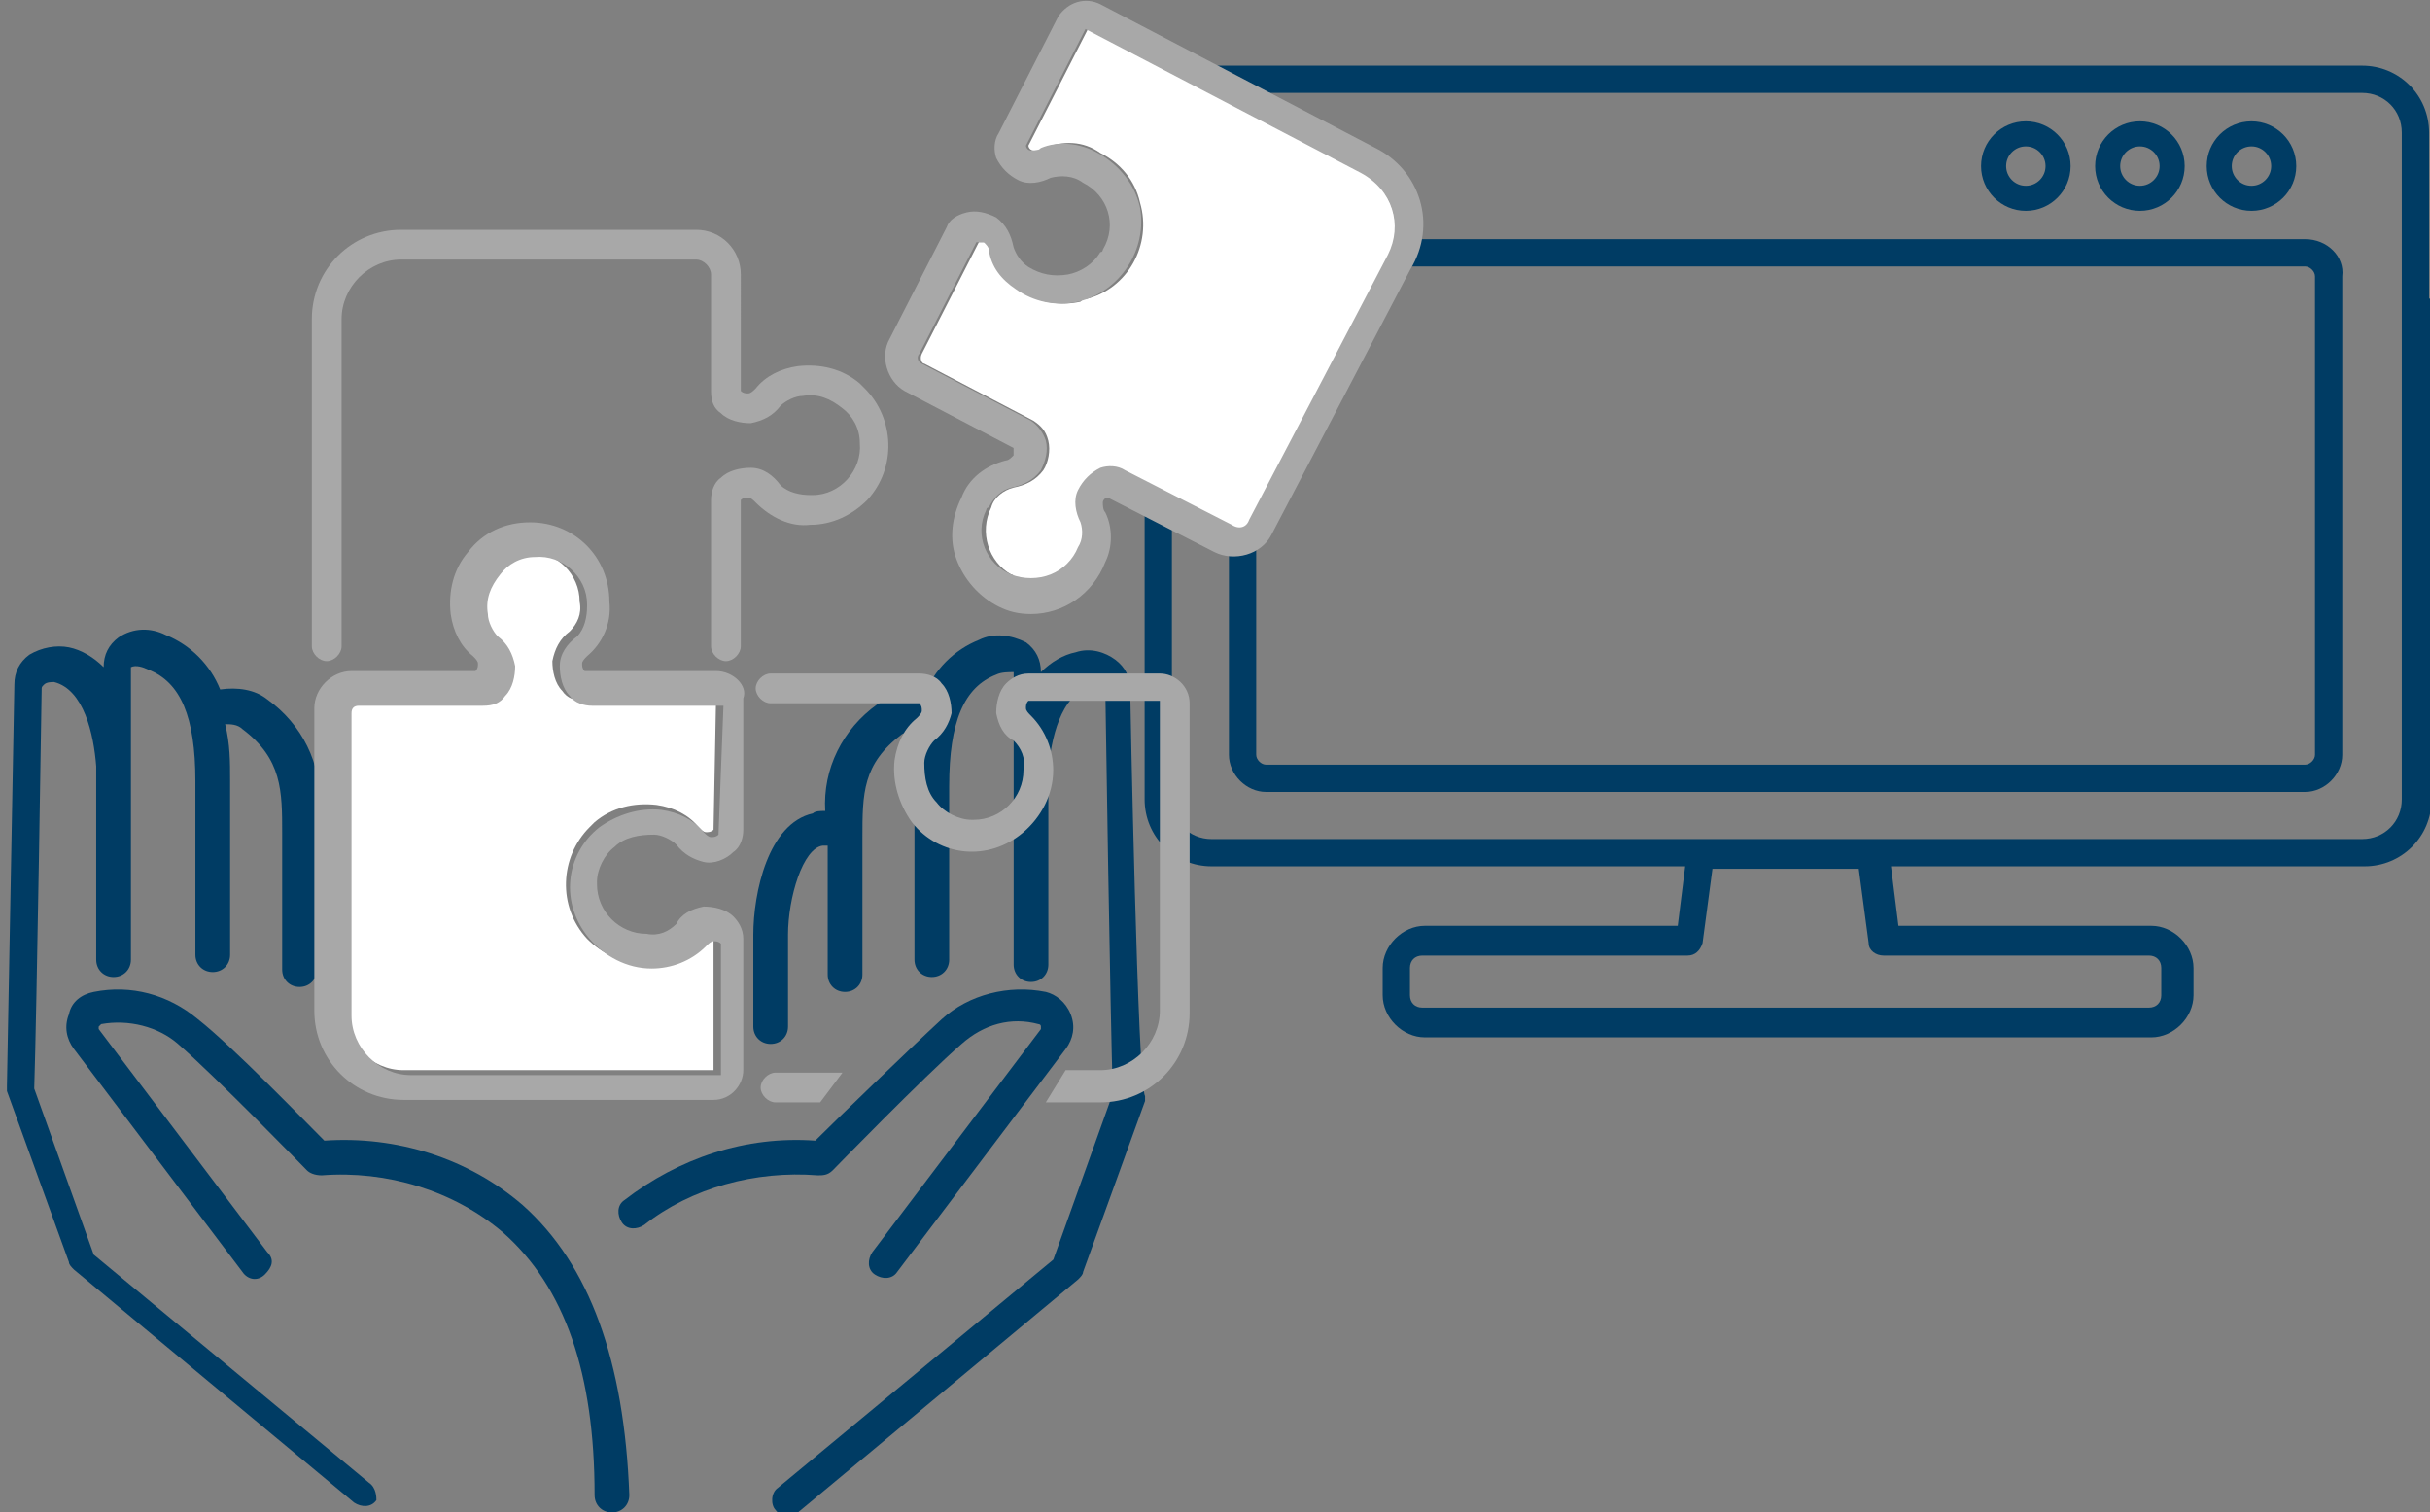 <?xml version="1.0" encoding="utf-8"?>
<!-- Generator: Adobe Illustrator 24.1.1, SVG Export Plug-In . SVG Version: 6.00 Build 0)  -->
<svg version="1.1" id="レイヤー_1" xmlns="http://www.w3.org/2000/svg" xmlns:xlink="http://www.w3.org/1999/xlink" x="0px"
	 y="0px" width="98px" height="61px" viewBox="0 0 98 61" style="enable-background:new 0 0 98 61;" xml:space="preserve">
<rect x="0" y="0" width="98" height="61" fill="#808080" stroke="none"/>
<style type="text/css">
	.st0{fill:#003C64;}
	.st1{fill:#FFFFFF;}
	.st2{fill:#A8A8A8;}
	.st3{fill:none;stroke:#003C64;stroke-width:1.011;stroke-miterlimit:10;}
</style>
<g id="グループ_63_1_" transform="translate(-694 -925.96)">
	<g id="グループ_59_1_" transform="translate(599.08 306.374)">
		<path id="パス_21_1_" class="st0" d="M109.8,679.4l-11.1-9.2l-2.4-6.7c0.1-3,0.3-16,0.3-16.1c0-0.1,0-0.1,0.1-0.2
			c0.1-0.1,0.3-0.1,0.4-0.1c1.2,0.3,1.6,2.1,1.7,3.4v7.8c0,0.4,0.3,0.7,0.7,0.7c0.4,0,0.7-0.3,0.7-0.7v-7.1c0,0,0-0.1,0-0.2
			c0-0.2,0-0.4,0-0.6v-3.8c0,0,0-0.1,0-0.1c0.2-0.1,0.5,0,0.7,0.1c1.3,0.5,1.9,1.9,1.9,4.5v7c0,0.4,0.3,0.7,0.7,0.7s0.7-0.3,0.7-0.7
			v-7c0-0.8,0-1.5-0.2-2.3c0.2,0,0.5,0,0.7,0.2c1.6,1.2,1.6,2.5,1.6,4.2c0,0.1,0,0.1,0,0.2c0,0.1,0,0.1,0,0.2v5.1
			c0,0.4,0.3,0.7,0.7,0.7c0.4,0,0.7-0.3,0.7-0.7v-4.8c0,0,0-0.1,0-0.1c0-0.1,0-0.2,0-0.3c0.1,0,0.2,0,0.2,0c0.8,0.2,1.4,2.1,1.4,3.6
			l0,3.7c0,0.4,0.3,0.7,0.7,0.7l0,0c0.4,0,0.7-0.3,0.7-0.7l0-3.7c0-1.7-0.7-4.5-2.4-4.9c-0.2,0-0.3-0.1-0.5-0.1
			c0.1-1.7-0.7-3.3-2.1-4.3c-0.5-0.4-1.2-0.5-1.9-0.4c-0.4-1-1.2-1.8-2.2-2.2c-0.6-0.3-1.3-0.3-1.9,0.1c-0.4,0.3-0.6,0.7-0.6,1.2v0
			c-0.4-0.4-0.9-0.7-1.4-0.8c-0.5-0.1-1.1,0-1.6,0.3c-0.4,0.3-0.6,0.7-0.6,1.2c0,0.2-0.3,16.1-0.3,16.2c0,0.1,0,0.2,0,0.2l2.5,6.9
			c0,0.1,0.1,0.2,0.2,0.3l11.3,9.4c0.3,0.2,0.7,0.2,0.9-0.1C110.1,680,110.1,679.6,109.8,679.4L109.8,679.4z"/>
		<path id="パス_22_1_" class="st0" d="M116,668.2c-2.2-1.9-5.1-2.8-8-2.6c-0.8-0.8-3.7-3.8-5.1-4.9c-1.2-1-2.7-1.4-4.2-1.1
			c-0.5,0.1-0.9,0.4-1,0.9c-0.2,0.5-0.1,1,0.2,1.4l6.8,9c0.2,0.3,0.6,0.4,0.9,0.1s0.4-0.6,0.1-0.9l-6.8-9c0,0,0-0.1,0-0.1
			c0,0,0,0,0.1-0.1c1.1-0.2,2.3,0.1,3.1,0.8c1.5,1.3,5.2,5.1,5.2,5.1c0.1,0.1,0.3,0.2,0.6,0.2c2.6-0.2,5.3,0.6,7.3,2.3
			c2.5,2.2,3.7,5.7,3.7,10.6c0,0.4,0.3,0.7,0.7,0.7c0.4,0,0.7-0.3,0.7-0.7C120.1,674.5,118.7,670.6,116,668.2z"/>
		<path id="パス_23_1_" class="st0" d="M140.5,647.4c0-0.5-0.2-0.9-0.6-1.2c-0.4-0.3-1-0.5-1.6-0.3c-0.5,0.1-1,0.4-1.4,0.8v0
			c0-0.5-0.2-0.9-0.6-1.2c-0.6-0.3-1.3-0.4-1.9-0.1c-1,0.4-1.8,1.2-2.2,2.2c-0.6-0.2-1.3,0-1.9,0.4c-1.4,1-2.2,2.6-2.1,4.3
			c-0.2,0-0.4,0-0.5,0.1c-1.8,0.4-2.4,3.2-2.4,4.9l0,3.7c0,0.4,0.3,0.7,0.7,0.7l0,0c0.4,0,0.7-0.3,0.7-0.7l0-3.7
			c0-1.5,0.6-3.5,1.4-3.6c0.1,0,0.2,0,0.2,0c0,0.1,0,0.2,0,0.3c0,0,0,0.1,0,0.1v4.8c0,0.4,0.3,0.7,0.7,0.7c0.4,0,0.7-0.3,0.7-0.7
			v-5.1c0-0.1,0-0.1,0-0.2c0-0.1,0-0.1,0-0.2c0-1.8,0-3,1.6-4.2c0.2-0.1,0.4-0.2,0.7-0.2c-0.1,0.8-0.2,1.5-0.2,2.3v7
			c0,0.4,0.3,0.7,0.7,0.7c0.4,0,0.7-0.3,0.7-0.7v-7c0-2.6,0.6-4,1.9-4.5c0.2-0.1,0.5-0.1,0.7-0.1c0,0,0,0.1,0,0.1v3.8
			c0,0.2,0,0.4,0,0.6c0,0.1,0,0.1,0,0.2v7.1c0,0.4,0.3,0.7,0.7,0.7c0.4,0,0.7-0.3,0.7-0.7v-7.8c0.1-1.3,0.5-3.1,1.7-3.4
			c0.2,0,0.3,0,0.5,0.1c0,0,0.1,0.1,0.1,0.2c0,0.1,0.2,13.2,0.3,16.1l-2.4,6.7l-11.1,9.2c-0.3,0.2-0.3,0.7-0.1,0.9
			c0.2,0.3,0.7,0.3,0.9,0.1l11.3-9.4c0.1-0.1,0.2-0.2,0.2-0.3l2.5-6.9c0-0.1,0-0.2,0-0.2C140.8,663.4,140.5,647.6,140.5,647.4z"/>
		<path id="パス_24_1_" class="st0" d="M127.9,667c0.2,0,0.4,0,0.6-0.2c0,0,3.7-3.8,5.2-5.1c0.9-0.8,2-1.1,3.1-0.8
			c0,0,0.1,0,0.1,0.1c0,0,0,0.1,0,0.1l-6.8,9c-0.2,0.3-0.2,0.7,0.1,0.9c0.3,0.2,0.7,0.2,0.9-0.1l6.8-9c0.3-0.4,0.4-0.9,0.2-1.4
			c-0.2-0.5-0.6-0.8-1-0.9c-1.5-0.3-3.1,0.1-4.2,1.1c-1.3,1.2-4.3,4.1-5.1,4.9c-2.8-0.2-5.5,0.7-7.7,2.4c-0.3,0.2-0.3,0.6-0.1,0.9
			s0.6,0.3,0.9,0.1l0,0C122.8,667.5,125.4,666.8,127.9,667z"/>
	</g>
	<g id="グループ_62_3_" transform="translate(-242.938 83.008)">
		<path id="パス_39_3_" class="st0" d="M1034.9,855L1034.9,855l0-6.7c0-1.5-1.2-2.7-2.7-2.7h-46.4c-1.5,0-2.7,1.2-2.7,2.7v26.9
			c0,1.5,1.2,2.7,2.7,2.7h19.1l-0.3,2.4h-10.2c-0.9,0-1.7,0.8-1.7,1.7v1.1c0,0.9,0.8,1.7,1.7,1.7h29.3c0.9,0,1.7-0.8,1.7-1.7v-1.1
			c0-0.9-0.8-1.7-1.7-1.7h-10.2l-0.3-2.4h19.1c1.5,0,2.7-1.2,2.7-2.7v-19.1V855z M1012.3,881c0,0.3,0.3,0.5,0.6,0.5h10.7
			c0.3,0,0.5,0.2,0.5,0.5l0,0v1.1c0,0.3-0.2,0.5-0.5,0.5h-29.3c-0.3,0-0.5-0.2-0.5-0.5l0,0v-1.1c0-0.3,0.2-0.5,0.5-0.5l0,0h10.7
			c0.3,0,0.5-0.2,0.6-0.5l0.4-3h5.9L1012.3,881z M1033.8,856.1L1033.8,856.1l0,19.1c0,0.9-0.7,1.6-1.6,1.6h-46.4
			c-0.9,0-1.6-0.7-1.6-1.6v-26.9c0-0.9,0.7-1.6,1.6-1.6h46.4c0.9,0,1.6,0.7,1.6,1.6v6.7V856.1z"/>
		<path id="パス_41_3_" class="st0" d="M1029.9,852.6h-38.2c-0.3,0-0.6,0.3-0.5,0.6c0,0.3,0.2,0.5,0.5,0.5h38.2
			c0.2,0,0.4,0.2,0.4,0.4v19.3c0,0.2-0.2,0.4-0.4,0.4H988c-0.2,0-0.4-0.2-0.4-0.4v-19.3c0-0.2,0.2-0.4,0.4-0.4h2.3
			c0.3,0,0.6-0.2,0.6-0.5c0-0.3-0.2-0.6-0.5-0.6c0,0,0,0,0,0H988c-0.8,0-1.5,0.7-1.5,1.5v19.3c0,0.8,0.7,1.5,1.5,1.5h41.9
			c0.8,0,1.5-0.7,1.5-1.5v-19.3C1031.5,853.3,1030.8,852.6,1029.9,852.6z"/>
	</g>
	<g id="グループ_61_1_" transform="translate(-1350.224 441.031)">
		<path id="パス_32_1_" class="st1" d="M2073.1,513.2h-5.3c-0.4,0-0.7-0.1-0.9-0.4c-0.3-0.3-0.4-0.8-0.4-1.2
			c0.1-0.5,0.3-0.9,0.7-1.2c0.3-0.3,0.5-0.7,0.4-1.2c0-1.1-0.9-2-2-2c0,0-0.1,0-0.1,0c-0.5,0-1.1,0.3-1.4,0.7
			c-0.4,0.4-0.5,1-0.5,1.6c0,0.3,0.2,0.7,0.4,0.9c0.4,0.3,0.7,0.7,0.7,1.2c0,0.4-0.1,0.9-0.4,1.2c-0.2,0.3-0.6,0.4-0.9,0.4h-5l0,0
			c-0.2,0-0.3,0.1-0.3,0.3v12.2c0,1.3,1.1,2.4,2.4,2.4h12.5c0,0,0,0,0,0v-5.3c-0.1-0.1-0.2-0.1-0.3-0.1c-0.1,0-0.2,0.1-0.3,0.2
			c-0.5,0.6-1.3,1-2.2,0.9c-0.9,0-1.7-0.4-2.3-1c-1.2-1.3-1.1-3.3,0.1-4.5c0.1-0.1,0.1-0.1,0.2-0.2c0.7-0.6,1.6-0.8,2.5-0.7
			c0.7,0.1,1.3,0.4,1.7,0.9c0.1,0.1,0.2,0.2,0.3,0.2c0.1,0,0.2,0,0.3-0.1L2073.1,513.2C2073.2,513.2,2073.2,513.2,2073.1,513.2z"/>
		<path id="パス_33_1_" class="st1" d="M2099.2,491.9l-11.1-5.8c0,0,0,0,0,0c0,0,0,0,0,0l-2.4,4.7c0,0.1,0.1,0.2,0.2,0.2
			c0.1,0,0.3,0,0.4-0.1c0.8-0.3,1.6-0.3,2.3,0.2c0.8,0.4,1.4,1.1,1.6,2c0.5,1.7-0.5,3.5-2.2,3.9c-0.1,0-0.1,0-0.2,0.1
			c-0.9,0.2-1.8,0-2.5-0.5c-0.6-0.4-1-0.9-1.1-1.6c0-0.1-0.1-0.3-0.2-0.3c0,0-0.1,0-0.2,0c0,0-0.1,0-0.1,0l-2.3,4.5
			c-0.1,0.2,0,0.4,0.1,0.4l4.4,2.3c0.3,0.2,0.5,0.4,0.6,0.8c0.1,0.4,0,0.9-0.2,1.2c-0.3,0.4-0.7,0.6-1.2,0.7
			c-0.4,0.1-0.8,0.4-0.9,0.8c-0.5,1-0.1,2.2,0.8,2.7c0,0,0.1,0,0.1,0.1c0.5,0.2,1.1,0.2,1.6,0c0.5-0.2,0.9-0.6,1.1-1.1
			c0.1-0.3,0.2-0.7,0.1-1c-0.2-0.4-0.3-0.9-0.1-1.3c0.2-0.4,0.5-0.7,0.9-0.9c0.3-0.1,0.7-0.1,1,0.1l4.3,2.2c0.3,0.1,0.6,0,0.7-0.2
			c0,0,0,0,0,0l5.6-10.7C2100.8,494,2100.4,492.6,2099.2,491.9z"/>
		<path id="パス_34_1_" class="st2" d="M2073.1,512L2073.1,512h-5.3c-0.1-0.1-0.1-0.2-0.1-0.3c0-0.1,0.1-0.2,0.2-0.3
			c0.6-0.5,1-1.3,0.9-2.2c0-1.8-1.4-3.2-3.2-3.2c-1,0-1.9,0.4-2.5,1.2c-0.6,0.7-0.8,1.6-0.7,2.5c0.1,0.7,0.4,1.3,0.9,1.7
			c0.1,0.1,0.2,0.2,0.2,0.3c0,0.1,0,0.2-0.1,0.3h-5l0,0c-0.8,0-1.5,0.7-1.5,1.5l0,0v12.2c0,2,1.6,3.6,3.6,3.6h12.5
			c0.7,0,1.2-0.6,1.2-1.2v-5.3c0-0.4-0.2-0.7-0.4-0.9c-0.3-0.3-0.8-0.4-1.2-0.4c-0.5,0.1-0.9,0.3-1.1,0.7c-0.3,0.3-0.7,0.5-1.2,0.4
			c-1.1,0-2-0.9-2-2c0,0,0-0.1,0-0.1c0-0.5,0.3-1.1,0.7-1.4c0.4-0.4,1-0.5,1.6-0.5c0.3,0,0.7,0.2,0.9,0.4c0.3,0.4,0.7,0.6,1.1,0.7
			c0.4,0.1,0.9-0.1,1.2-0.4c0.3-0.2,0.4-0.6,0.4-0.9v-5.3C2074.4,512.6,2073.8,512,2073.1,512L2073.1,512z M2073.2,518.6
			c-0.1,0.1-0.2,0.1-0.3,0.1c-0.1,0-0.2-0.1-0.3-0.2c-0.4-0.5-1-0.8-1.7-0.9c-0.9-0.1-1.8,0.2-2.5,0.7c-1.4,1.1-1.6,3.1-0.4,4.5
			c0.6,0.7,1.5,1.2,2.5,1.2c0.8,0,1.6-0.3,2.2-0.9c0.1-0.1,0.2-0.2,0.3-0.2c0.1,0,0.2,0,0.3,0.1v5.3c0,0,0,0,0,0h-12.5
			c-1.3,0-2.4-1.1-2.4-2.4v-12.2c0-0.2,0.1-0.3,0.3-0.3c0,0,0,0,0,0l0,0h5c0.4,0,0.7-0.1,0.9-0.4c0.3-0.3,0.4-0.8,0.4-1.2
			c-0.1-0.5-0.3-0.9-0.7-1.2c-0.2-0.2-0.4-0.6-0.4-0.9c-0.1-0.6,0.1-1.1,0.5-1.6c0.3-0.4,0.8-0.7,1.4-0.7c1.1-0.1,2.1,0.8,2.1,1.9
			c0,0,0,0.1,0,0.1c0,0.4-0.1,0.9-0.4,1.2c-0.4,0.3-0.7,0.7-0.7,1.2c0,0.4,0.1,0.9,0.4,1.2c0.2,0.3,0.6,0.4,0.9,0.4h5.3c0,0,0,0,0,0
			L2073.2,518.6z"/>
		<path id="パス_35_1_" class="st2" d="M2099.7,490.9l-11.1-5.8c-0.6-0.3-1.3-0.1-1.7,0.5l-2.4,4.7c-0.2,0.3-0.2,0.7-0.1,1
			c0.2,0.4,0.5,0.7,0.9,0.9c0.4,0.2,0.9,0.1,1.3-0.1c0.4-0.1,0.9-0.1,1.3,0.2c1,0.5,1.4,1.7,0.8,2.7c0,0,0,0.1-0.1,0.1
			c-0.3,0.5-0.8,0.8-1.3,0.9c-0.6,0.1-1.1,0-1.6-0.3c-0.3-0.2-0.5-0.5-0.6-0.8c-0.1-0.5-0.3-0.9-0.7-1.2c-0.4-0.2-0.8-0.3-1.2-0.2
			c-0.4,0.1-0.7,0.3-0.8,0.6l-2.3,4.5c-0.4,0.7-0.1,1.7,0.6,2.1c0,0,0,0,0,0l4.4,2.3c0,0.1,0,0.2,0,0.3c-0.1,0.1-0.2,0.2-0.3,0.2
			c-0.8,0.2-1.5,0.7-1.8,1.5c-0.4,0.8-0.5,1.7-0.2,2.5c0.3,0.8,0.9,1.5,1.7,1.9c0.4,0.2,0.8,0.3,1.3,0.3c1.3,0,2.5-0.8,3-2.1
			c0.3-0.6,0.3-1.4,0-2c-0.1-0.1-0.1-0.3-0.1-0.4c0-0.1,0.1-0.2,0.2-0.2l4.3,2.2c0.8,0.4,1.9,0.1,2.3-0.7c0,0,0,0,0,0l5.6-10.7
			C2102.2,494,2101.5,491.8,2099.7,490.9z M2100.2,495.2l-5.6,10.7c-0.1,0.3-0.4,0.4-0.7,0.2c0,0,0,0,0,0l-4.3-2.2
			c-0.3-0.2-0.7-0.2-1-0.1c-0.4,0.2-0.7,0.5-0.9,0.9c-0.2,0.4-0.1,0.9,0.1,1.3c0.1,0.3,0.1,0.7-0.1,1c-0.2,0.5-0.6,0.9-1.1,1.1
			c-0.5,0.2-1.1,0.2-1.6,0c-1-0.4-1.5-1.6-1-2.6c0,0,0-0.1,0.1-0.1c0.2-0.4,0.5-0.7,0.9-0.8c0.5-0.1,0.9-0.3,1.2-0.7
			c0.2-0.4,0.3-0.8,0.2-1.2c-0.1-0.3-0.3-0.6-0.6-0.8l-4.4-2.3c-0.2-0.1-0.2-0.3-0.1-0.4l2.3-4.5c0,0,0.1,0,0.1,0c0.1,0,0.1,0,0.2,0
			c0.1,0.1,0.2,0.2,0.2,0.3c0.1,0.7,0.5,1.2,1.1,1.6c0.7,0.5,1.6,0.7,2.5,0.5c1.7-0.4,2.8-2.1,2.5-3.8c-0.2-0.9-0.8-1.7-1.7-2.2
			c-0.7-0.4-1.6-0.5-2.3-0.2c-0.1,0.1-0.2,0.1-0.4,0.1c-0.1,0-0.2-0.1-0.2-0.2l2.4-4.7c0,0,0,0,0,0l11.1,5.8
			C2100.4,492.6,2100.8,494,2100.2,495.2L2100.2,495.2z"/>
		<path id="パス_36_1_" class="st2" d="M2076.9,506.1c0.9,0,1.7-0.4,2.3-1c1.2-1.3,1.1-3.3-0.1-4.5c-0.1-0.1-0.1-0.1-0.2-0.2
			c-0.7-0.6-1.6-0.8-2.5-0.7c-0.7,0.1-1.3,0.4-1.7,0.9c-0.1,0.1-0.2,0.2-0.3,0.2c-0.1,0-0.2,0-0.3-0.1V496c0-1-0.8-1.8-1.8-1.8
			c0,0,0,0,0,0h-11.9c-2,0-3.6,1.6-3.6,3.6V511c0,0.3,0.3,0.6,0.6,0.6c0.3,0,0.6-0.3,0.6-0.6c0,0,0,0,0,0v-13.2
			c0-1.3,1.1-2.4,2.4-2.4h11.9c0.3,0,0.6,0.3,0.6,0.6v0v4.7c0,0.4,0.1,0.7,0.4,0.9c0.3,0.3,0.8,0.4,1.2,0.4c0.5-0.1,0.9-0.3,1.2-0.7
			c0.2-0.2,0.6-0.4,0.9-0.4c0.6-0.1,1.1,0.1,1.6,0.5c0.4,0.3,0.7,0.8,0.7,1.4c0.1,1.1-0.8,2.1-1.9,2.1c0,0-0.1,0-0.1,0
			c-0.4,0-0.9-0.1-1.2-0.4c-0.3-0.4-0.7-0.7-1.2-0.7c-0.4,0-0.9,0.1-1.2,0.4c-0.3,0.2-0.4,0.6-0.4,0.9v5.9c0,0.3,0.3,0.6,0.6,0.6
			c0,0,0,0,0,0l0,0c0.3,0,0.6-0.3,0.6-0.6c0,0,0,0,0,0v-5.9c0.1-0.1,0.2-0.1,0.3-0.1c0.1,0,0.2,0.1,0.3,0.2
			C2075.3,505.8,2076.1,506.2,2076.9,506.1z"/>
		<path id="パス_37_1_" class="st2" d="M2086.4,529.4h2.2c2,0,3.6-1.6,3.6-3.6v-12.5c0-0.7-0.6-1.2-1.2-1.2h-5.3
			c-0.4,0-0.7,0.2-0.9,0.4c-0.3,0.3-0.4,0.8-0.4,1.2c0.1,0.5,0.3,0.9,0.7,1.1c0.3,0.3,0.5,0.7,0.4,1.2c0,1.1-0.9,2-2,2
			c0,0-0.1,0-0.1,0c-0.5,0-1.1-0.3-1.4-0.7c-0.4-0.4-0.5-1-0.5-1.6c0-0.3,0.2-0.7,0.4-0.9c0.4-0.3,0.6-0.7,0.7-1.1
			c0-0.4-0.1-0.9-0.4-1.2c-0.2-0.3-0.6-0.4-0.9-0.4h-6c-0.3,0-0.6,0.3-0.6,0.6s0.3,0.6,0.6,0.6h6c0.1,0.1,0.1,0.2,0.1,0.3
			c0,0.1-0.1,0.2-0.2,0.3c-0.5,0.4-0.8,1-0.9,1.7c-0.1,0.9,0.2,1.8,0.7,2.5c1.1,1.4,3.1,1.6,4.5,0.4c0.7-0.6,1.2-1.5,1.2-2.5
			c0-0.8-0.3-1.6-0.9-2.2c-0.1-0.1-0.2-0.2-0.2-0.3c0-0.1,0-0.2,0.1-0.3h5.3c0,0,0,0,0,0v12.5c0,1.3-1.1,2.4-2.4,2.4h-1.4
			L2086.4,529.4z"/>
		<path id="パス_38_1_" class="st2" d="M2077.3,529.4h-1.8c-0.3,0-0.6-0.3-0.6-0.6c0-0.3,0.3-0.6,0.6-0.6h2.7"/>
	</g>
</g>
<g>
	<circle class="st3" cx="81.7" cy="6.7" r="1.3"/>
	<circle class="st3" cx="86.3" cy="6.7" r="1.3"/>
	<circle class="st3" cx="90.8" cy="6.7" r="1.3"/>
</g>
</svg>
